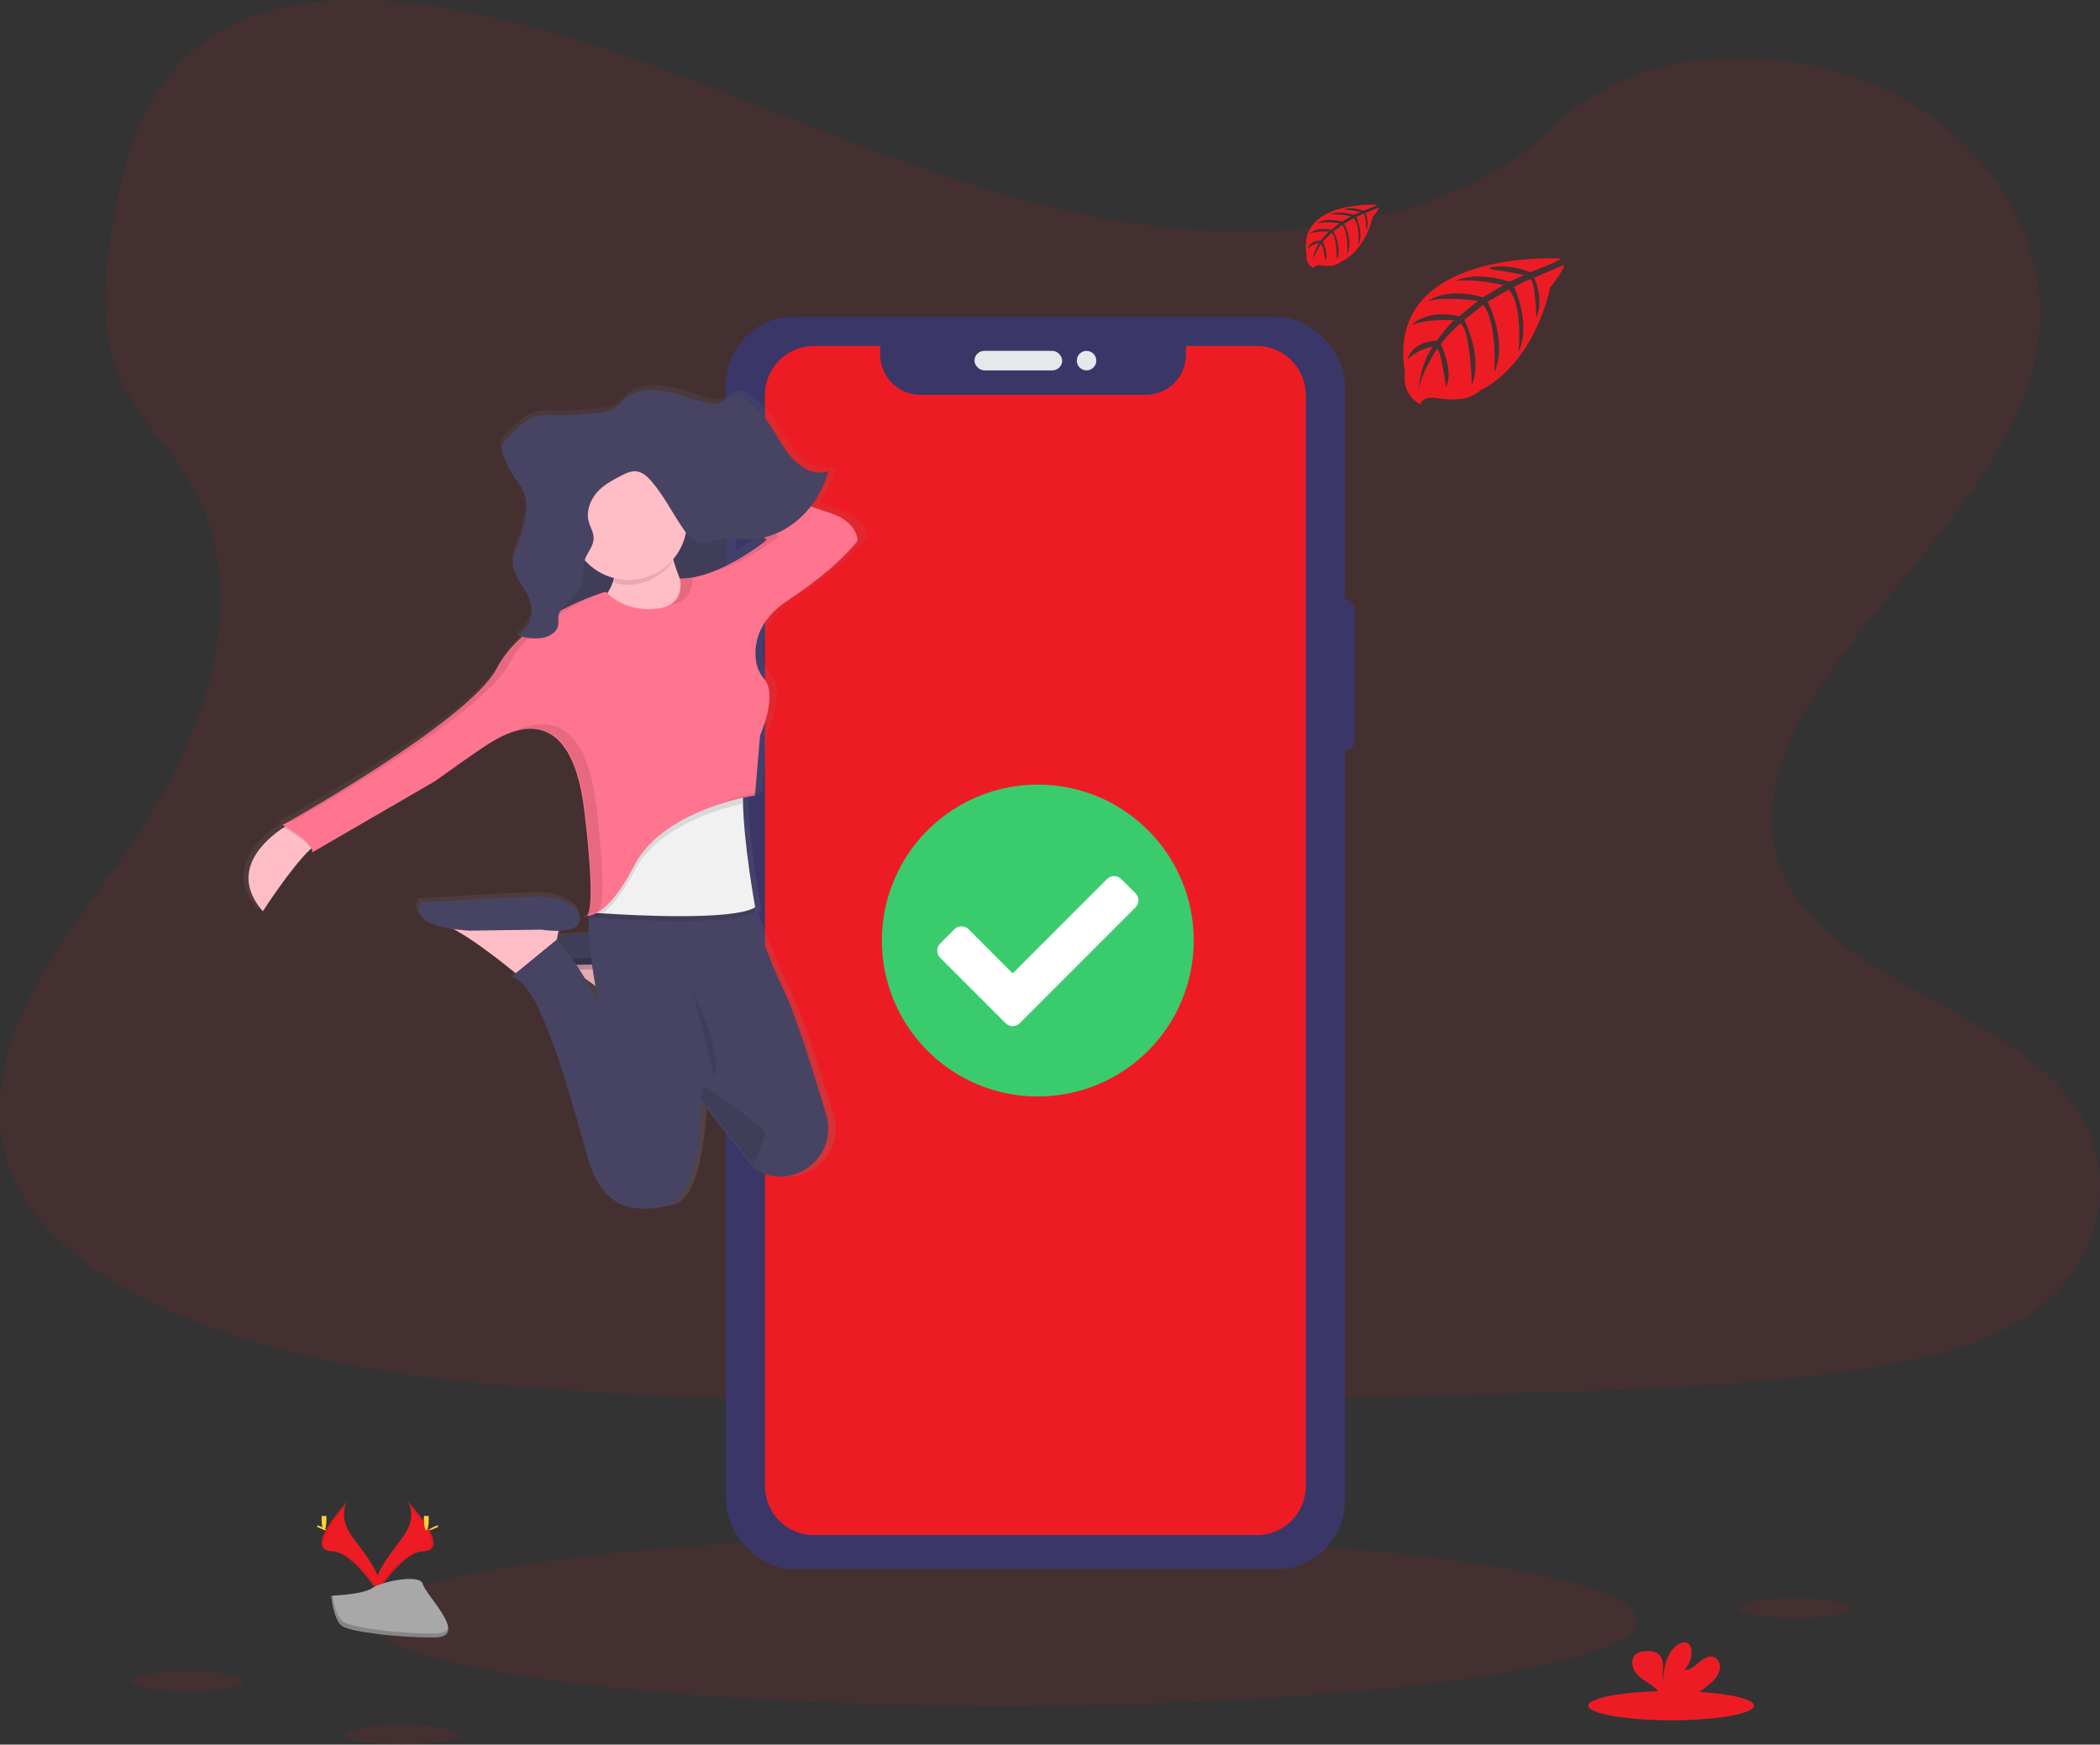 <?xml version="1.0" encoding="UTF-8"?>
<svg width="431px" height="358px" viewBox="0 0 431 358" version="1.1" xmlns="http://www.w3.org/2000/svg" xmlns:xlink="http://www.w3.org/1999/xlink">
    <rect x="0" y="0" width="431" height="358" fill="#333333" stroke="none"/>
    <!-- Generator: Sketch 54 (76480) - https://sketchapp.com -->
    <title>undraw_order_confirmed_1m3v@1.5x</title>
    <desc>Created with Sketch.</desc>
    <defs>
        <linearGradient x1="50.459%" y1="63.093%" x2="50.459%" y2="37.093%" id="linearGradient-1">
            <stop stop-color="#808080" stop-opacity="0.25" offset="0%"></stop>
            <stop stop-color="#808080" stop-opacity="0.12" offset="54%"></stop>
            <stop stop-color="#808080" stop-opacity="0.1" offset="100%"></stop>
        </linearGradient>
        <linearGradient x1="50.003%" y1="99.987%" x2="50.003%" y2="-0%" id="linearGradient-2">
            <stop stop-color="#808080" stop-opacity="0.25" offset="0%"></stop>
            <stop stop-color="#808080" stop-opacity="0.12" offset="54%"></stop>
            <stop stop-color="#808080" stop-opacity="0.1" offset="100%"></stop>
        </linearGradient>
    </defs>
    <g id="Page-1" stroke="none" stroke-width="1" fill="none" fill-rule="evenodd">
        <g id="undraw_order_confirmed_1m3v" fill-rule="nonzero">
            <path d="M250.415,47.484 C222.784,46.525 196.469,37.621 171.34,27.877 C146.211,18.133 121.321,7.336 94.352,2.175 C77.006,-1.146 57.167,-1.615 43.194,7.669 C29.741,16.62 25.395,32.029 23.06,46.342 C21.301,57.109 20.268,68.443 25.084,78.519 C28.431,85.518 34.365,91.4 38.472,98.105 C52.761,121.429 42.66,150.192 27.18,172.966 C19.922,183.652 11.49,193.852 5.885,205.216 C0.279,216.58 -2.312,229.618 2.593,241.221 C7.452,252.729 19.034,261.356 31.581,267.43 C57.065,279.77 87.082,283.3 116.373,285.299 C181.193,289.727 246.355,287.809 311.346,285.891 C335.399,285.179 359.554,284.459 383.214,280.746 C396.355,278.683 409.919,275.414 419.46,267.511 C431.568,257.482 434.569,240.5 426.453,227.922 C412.843,206.827 375.222,201.589 365.698,178.951 C360.464,166.487 365.839,152.609 373.451,141.049 C389.776,116.259 417.138,94.508 418.577,66.171 C419.567,46.709 406.414,27.217 386.075,18.005 C364.758,8.355 335.194,9.566 319.474,25.546 C303.273,41.999 274.814,48.328 250.415,47.484 Z" id="Path" fill="#ED1C24" opacity="0.1"></path>
            <ellipse id="Oval" fill="#ED1C24" opacity="0.1" cx="206" cy="332.5" rx="130" ry="17.5"></ellipse>
            <rect id="Rectangle" fill="#3A3768" x="274" y="123" width="4" height="31" rx="2"></rect>
            <rect id="Rectangle" fill="#3A3768" x="148" y="99" width="2" height="10" rx="1"></rect>
            <rect id="Rectangle" fill="#3A3768" x="148" y="117" width="2" height="18" rx="1"></rect>
            <rect id="Rectangle" fill="#3A3768" x="148" y="142" width="2" height="18" rx="1"></rect>
            <rect id="Rectangle" fill="#3A3768" x="149" y="65" width="127" height="257" rx="14"></rect>
            <path d="M257.943,71 L243.418,71 L243.418,72.748 C243.418,74.945 242.545,77.051 240.991,78.604 C239.438,80.158 237.331,81.029 235.134,81.028 L188.939,81.028 C186.742,81.029 184.635,80.158 183.082,78.604 C181.528,77.051 180.655,74.945 180.655,72.748 L180.655,71 L167.057,71 C161.503,71 157,75.503 157,81.058 L157,304.942 C157,307.609 158.06,310.168 159.946,312.054 C161.832,313.94 164.39,315 167.057,315 L257.943,315 C263.497,315 268,310.497 268,304.942 L268,81.075 C268.005,78.405 266.947,75.842 265.06,73.952 C263.174,72.062 260.613,71 257.943,71 Z" id="Path" fill="#ED1C24"></path>
            <rect id="Rectangle" fill="#E6E8EC" x="200" y="72" width="18" height="4" rx="2"></rect>
            <circle id="Oval" fill="#E6E8EC" cx="223" cy="74" r="2"></circle>
            <path d="M320.317,53.048 C320.317,53.048 284.08,50.845 288.35,76.427 C288.35,76.427 287.489,80.949 291.569,83 C291.569,83 291.633,81.105 295.287,81.751 C296.588,81.969 297.909,82.033 299.225,81.942 C300.999,81.825 302.688,81.129 304.036,79.961 L304.036,79.961 C304.036,79.961 314.223,75.72 318.182,58.949 C318.182,58.949 321.113,55.289 320.997,54.348 L314.881,56.98 C314.881,56.98 316.973,61.425 315.312,65.119 C315.312,65.119 315.114,57.141 313.939,57.314 C313.702,57.349 310.763,58.853 310.763,58.853 C310.763,58.853 314.356,66.593 311.645,72.221 C311.645,72.221 312.673,62.682 309.639,59.413 L305.336,61.945 C305.336,61.945 309.536,69.94 306.687,76.466 C306.687,76.466 307.419,66.459 304.428,62.561 L300.529,65.626 C300.529,65.626 304.475,73.504 302.069,78.916 C302.069,78.916 301.755,67.269 299.685,66.389 C299.685,66.389 296.273,69.424 295.752,70.664 C295.752,70.664 298.454,76.388 296.776,79.406 C296.776,79.406 295.747,71.644 294.904,71.601 C294.904,71.601 291.504,76.743 291.151,80.273 C291.151,80.273 291.298,75.031 294.082,71.115 C294.082,71.115 290.794,71.683 288.875,73.83 C288.875,73.83 289.404,70.196 294.921,69.875 C294.921,69.875 297.731,65.973 298.48,65.739 C298.48,65.739 292.998,65.275 289.671,66.762 C289.671,66.762 292.597,63.332 299.487,64.893 L303.339,61.724 C303.339,61.724 296.118,60.731 293.053,61.828 C293.053,61.828 296.578,58.793 304.376,61.004 L308.568,58.48 C308.568,58.48 302.409,57.145 298.743,57.613 C298.743,57.613 302.616,55.51 309.799,57.791 L312.811,56.434 C312.811,56.434 308.301,55.541 306.98,55.398 C305.659,55.255 305.59,54.89 305.59,54.89 C308.447,54.41 311.381,54.739 314.064,55.84 C314.064,55.84 320.424,53.451 320.317,53.048 Z" id="Path" fill="#ED1C24"></path>
            <path d="M282.687,42.02 C282.687,42.02 266.234,41.068 268.156,52.152 C268.156,52.152 267.771,54.11 269.62,55 C269.62,55 269.65,54.169 271.313,54.455 C271.903,54.551 272.503,54.579 273.101,54.539 C273.908,54.487 274.676,54.184 275.287,53.674 L275.287,53.674 C275.287,53.674 279.92,51.836 281.721,44.569 C281.721,44.569 283.05,42.985 282.999,42.578 L280.219,43.717 C280.219,43.717 281.167,45.642 280.422,47.242 C280.422,47.242 280.331,43.787 279.799,43.866 C279.691,43.866 278.353,44.536 278.353,44.536 C278.353,44.536 279.989,47.891 278.755,50.327 C278.755,50.327 279.223,46.195 277.842,44.777 L275.885,45.891 C275.885,45.891 277.794,49.354 276.5,52.181 C276.5,52.181 276.833,47.845 275.473,46.157 L273.703,47.488 C273.703,47.488 275.495,50.901 274.404,53.246 C274.404,53.246 274.257,48.198 273.317,47.816 C273.317,47.816 271.767,49.13 271.529,49.67 C271.529,49.67 272.759,52.165 271.997,53.458 C271.997,53.458 271.529,50.094 271.131,50.078 C271.131,50.078 269.585,52.306 269.425,53.819 C269.502,52.408 269.962,51.041 270.758,49.853 C269.866,50.015 269.043,50.424 268.39,51.03 C268.39,51.03 268.633,49.454 271.139,49.317 C271.139,49.317 272.438,47.625 272.759,47.521 C272.759,47.521 270.265,47.321 268.754,47.966 C268.754,47.966 270.083,46.481 273.213,47.155 L274.945,45.783 C274.945,45.783 271.659,45.367 270.269,45.829 C270.269,45.829 271.871,44.515 275.417,45.471 L277.322,44.378 C277.322,44.378 274.521,43.8 272.854,44.008 C272.854,44.008 274.616,43.097 277.881,44.083 L279.245,43.496 C279.245,43.496 277.192,43.11 276.591,43.047 C275.989,42.985 275.958,42.827 275.958,42.827 C277.258,42.619 278.592,42.763 279.812,43.243 C279.812,43.243 282.739,42.195 282.687,42.02 Z" id="Path" fill="#ED1C24"></path>
            <ellipse id="Oval" fill="#ED1C24" opacity="0.1" cx="368.5" cy="330" rx="11.5" ry="2"></ellipse>
            <ellipse id="Oval" fill="#ED1C24" opacity="0.1" cx="38.5" cy="345" rx="11.5" ry="2"></ellipse>
            <ellipse id="Oval" fill="#ED1C24" opacity="0.1" cx="82.5" cy="356" rx="11.5" ry="2"></ellipse>
            <ellipse id="Oval" fill="#ED1C24" cx="343" cy="350" rx="17" ry="3"></ellipse>
            <path d="M351.269,345.223 C352.07,344.558 352.654,343.662 352.944,342.654 C353.163,341.638 352.734,340.435 351.772,340.041 C350.696,339.623 349.545,340.382 348.675,341.145 C347.804,341.908 346.802,342.782 345.661,342.618 C346.856,341.522 347.396,339.869 347.082,338.266 C347.031,337.939 346.894,337.632 346.684,337.378 C346.089,336.731 345.005,337.006 344.292,337.52 C342.017,339.14 341.383,342.277 341.369,345.094 C341.138,344.078 341.334,343.018 341.326,341.988 C341.317,340.959 341.041,339.77 340.171,339.224 C339.634,338.932 339.03,338.788 338.421,338.807 C337.398,338.767 336.26,338.874 335.56,339.632 C334.685,340.573 334.922,342.152 335.674,343.182 C336.426,344.211 337.577,344.872 338.635,345.586 C339.482,346.099 340.204,346.798 340.748,347.632 C340.814,347.748 340.867,347.872 340.906,348 L347.297,348 C348.738,347.26 350.074,346.325 351.269,345.223 L351.269,345.223 Z" id="Path" fill="#ED1C24"></path>
            <path d="M83.608,308 C83.608,308 86.011,311.051 82.502,315.639 C78.994,320.227 76.101,324.127 77.259,327 C77.259,327 82.555,318.449 86.872,318.33 C91.189,318.211 88.349,313.144 83.608,308 Z" id="Path" fill="#ED1C24"></path>
            <path d="M83.54,308 C83.752,308.295 83.919,308.618 84.035,308.958 C88.286,313.751 90.553,318.225 86.466,318.335 C82.661,318.442 78.096,324.973 77,326.623 C77.035,326.75 77.08,326.873 77.128,327 C77.128,327 82.484,318.454 86.85,318.335 C91.216,318.217 88.335,313.14 83.54,308 Z" id="Path" fill="#000000" opacity="0.1"></path>
            <path d="M88,311.784 C88,313.008 87.778,314 87.5,314 C87.222,314 87,313.008 87,311.784 C87,310.559 87.278,311.135 87.556,311.135 C87.833,311.135 88,310.559 88,311.784 Z" id="Path" fill="#FFD037"></path>
            <path d="M89.526,313.505 C88.744,313.857 88.06,314.069 88.004,313.979 C87.947,313.889 88.529,313.532 89.311,313.18 C90.093,312.828 89.787,313.084 89.843,313.18 C89.9,313.276 90.308,313.154 89.526,313.505 Z" id="Path" fill="#FFD037"></path>
            <path d="M71.394,308 C71.394,308 68.992,311.051 72.499,315.639 C76.007,320.227 78.898,324.127 77.741,327 C77.741,327 72.451,318.449 68.132,318.33 C63.812,318.211 66.646,313.144 71.394,308 Z" id="Path" fill="#ED1C24"></path>
            <path d="M71.464,308 C71.251,308.295 71.083,308.618 70.965,308.958 C66.716,313.751 64.455,318.225 68.536,318.335 C72.343,318.442 76.905,324.973 78,326.623 C77.964,326.751 77.92,326.877 77.868,327 C77.868,327 72.519,318.454 68.152,318.335 C63.784,318.217 66.663,313.14 71.464,308 Z" id="Path" fill="#000000" opacity="0.1"></path>
            <path d="M66,311.784 C66,313.008 66.228,314 66.504,314 C66.78,314 67,313.008 67,311.784 C67,310.559 66.724,311.135 66.449,311.135 C66.173,311.135 66,310.559 66,311.784 Z" id="Path" fill="#FFD037"></path>
            <path d="M65.476,313.505 C66.257,313.857 66.936,314.069 66.996,313.979 C67.056,313.889 66.468,313.532 65.687,313.18 C64.906,312.828 65.216,313.084 65.156,313.18 C65.096,313.276 64.695,313.154 65.476,313.505 Z" id="Path" fill="#FFD037"></path>
            <path d="M68,327.434 C68,327.434 74.449,327.235 76.397,325.875 C78.345,324.514 86.318,322.881 86.796,325.068 C87.275,327.256 96.491,335.94 89.211,335.998 C81.93,336.056 72.291,334.881 70.351,333.719 C68.411,332.557 68,327.434 68,327.434 Z" id="Path" fill="#A8A8A8"></path>
            <path d="M89.34,335.207 C82.059,335.268 72.418,334.034 70.478,332.813 C69.004,331.879 68.412,328.538 68.214,327 L68,327 C68,327 68.42,332.379 70.347,333.604 C72.275,334.829 81.929,336.059 89.21,335.998 C91.31,335.998 92.036,335.207 91.999,334.06 C91.705,334.764 90.903,335.194 89.34,335.207 Z" id="Path" fill="#000000" opacity="0.2"></path>
            <path d="M119.767,188.945 C119.892,189.065 120.081,189.09 120.233,189.005 C120.076,189.007 119.919,188.987 119.767,188.945 L119.767,188.945 Z" id="Path" fill="url(#linearGradient-1)"></path>
            <path d="M171.807,104.415 C170.902,104.151 169.615,103.721 168.059,103.18 C169.674,101.083 170.855,98.689 171.532,96.137 L171.399,96.188 C171.442,96.03 171.489,95.877 171.532,95.719 C168.556,96.938 165.258,94.867 163.161,92.221 C161.064,89.575 159.636,86.281 157.342,83.84 C156.384,82.873 155.353,81.98 154.259,81.168 C153.581,80.64 152.848,80.09 152.02,80.065 C150.682,80.027 149.632,81.343 148.341,81.739 C147.49,81.933 146.603,81.9 145.768,81.646 C142.436,80.874 139.224,79.456 135.841,79.089 C134.022,78.862 132.175,79.071 130.454,79.698 C128.739,80.355 127.967,81.654 126.595,82.681 C125.107,83.797 122.144,83.772 120.39,83.959 C118.263,84.202 116.122,84.292 113.983,84.228 C112.753,84.117 111.513,84.163 110.295,84.364 C107.748,84.926 105.702,86.963 103.794,88.923 C103.271,89.371 102.896,89.965 102.718,90.627 C102.694,90.814 102.694,91.003 102.718,91.19 C102.698,91.699 102.785,92.207 102.975,92.681 C103.551,94.443 104.374,96.115 105.419,97.649 C106.2,98.774 107.104,99.831 107.563,101.16 C107.774,101.815 107.885,102.497 107.894,103.184 C107.869,103.914 107.793,104.642 107.666,105.361 C107.329,107.345 106.776,109.287 106.015,111.152 C105.612,112.14 105.158,113.124 105.05,114.207 C105.038,114.422 105.038,114.638 105.05,114.854 C104.922,118.19 108.271,120.598 108.91,123.917 C108.961,124.191 108.992,124.469 109.004,124.748 C108.931,126.818 107.761,128.842 106.037,129.643 C106.187,129.703 106.341,129.754 106.496,129.81 C106.347,129.903 106.194,129.988 106.037,130.065 C106.35,130.184 106.671,130.287 106.997,130.38 C105.025,132.097 103.37,134.141 102.104,136.422 C96.332,147.3 56.991,168.638 56.991,168.638 C56.991,168.638 57.214,168.762 57.574,168.975 C57.429,169.064 57.274,169.166 57.103,169.281 C53.698,171.565 45.704,178.229 52.93,186.631 C52.93,186.631 58.569,177.662 62.519,173.849 C62.699,173.679 62.87,173.521 63.038,173.372 C63.216,173.644 63.272,173.977 63.192,174.292 L89.063,159.648 C89.063,159.648 98.258,153.163 100.822,151.697 C101.705,151.194 103.957,149.797 106.65,149.179 L106.35,149.311 C107.316,149.043 108.314,148.899 109.317,148.885 C113.897,148.957 118.854,152.336 120.493,165.719 C122.684,183.64 121.668,186.87 120.964,187.313 C120.877,187.306 120.791,187.291 120.707,187.266 C120.728,187.286 120.751,187.303 120.776,187.317 C120.68,187.311 120.585,187.294 120.493,187.266 C120.593,187.361 120.736,187.397 120.87,187.36 C120.966,187.388 121.07,187.376 121.157,187.326 L121.157,187.326 L121.157,187.326 C121.256,187.326 121.372,187.326 121.505,187.326 C121.505,187.488 121.479,187.658 121.466,187.824 C121.432,187.824 121.26,187.922 121.466,187.935 L121.466,187.935 C121.415,188.945 121.419,190.065 121.466,191.195 C119.189,191.322 116.916,191.459 114.922,191.582 L115.102,190.632 L115.184,190.206 C116.929,190.065 118.589,189.55 118.782,188.118 C119.21,184.982 114.922,183.308 111.298,183.099 C107.675,182.89 85.856,184.356 85.856,184.356 C85.856,184.356 82.584,188.617 92.957,189.942 C93.266,190.104 93.588,190.283 93.914,190.47 C97.975,192.805 103.489,197.1 106.127,199.218 L106.496,199.512 L105.312,200.462 C111.744,201.928 117.928,226.614 121.346,237.91 C124.764,249.205 132.251,248.788 138.452,247.117 C144.263,245.545 145.005,228.549 145.073,226.414 C145.073,226.269 145.073,226.197 145.073,226.197 L155.404,239.026 L156.189,240.002 C156.493,240.159 156.789,240.309 157.081,240.449 C164.907,244.203 173.552,237.011 171.091,228.83 C168.608,220.564 164.748,208.349 162.175,203.184 C160.031,198.86 157.239,191.68 155.55,187.172 C155.769,187.083 155.982,186.98 156.189,186.866 C156.189,186.866 156.15,186.665 156.081,186.295 L156.189,186.239 C156.189,186.239 153.701,173.223 153.564,163.981 C153.564,163.819 153.564,163.657 153.564,163.495 C153.564,163.333 153.564,163.295 153.564,163.193 C155.434,162.767 156.617,162.596 156.617,162.596 L156.652,162.196 L156.433,162.243 L157.471,150.253 C157.471,150.253 161.287,142.076 158.367,138.668 C157.478,137.667 156.884,136.442 156.652,135.127 C156.163,131.991 156.652,126.772 163.457,122.43 C173.934,115.736 177.999,110.295 177.999,110.295 C177.999,110.295 178.222,106.299 171.807,104.415 Z M151,112.732 L151,107.193 C152.942,107.1 154.928,107.325 156.879,107.193 C157.839,107.126 158.789,106.966 159.718,106.716 L160.19,107.044 C157.335,109.254 154.255,111.161 151,112.732 Z M121.299,199.571 C122.066,200.108 122.838,200.666 123.597,201.224 C124.069,203.956 124.485,205.886 124.515,206.018 C123.648,203.774 122.571,201.616 121.299,199.571 Z" id="Shape" fill="url(#linearGradient-2)"></path>
            <path d="M137,196 L136.546,198.443 L136.197,200.31 L135.562,203.728 L129.408,208 C129.408,208 128.853,207.529 127.936,206.787 C125.414,204.728 120.113,200.535 116.22,198.284 C115.219,197.651 114.136,197.156 113,196.813 L137,196 Z" id="Path" fill="#FFBDC6"></path>
            <path d="M137,196 L136.546,198.966 C135.189,199.055 133.827,198.97 132.485,198.713 L118.125,198.961 C117.448,198.91 116.813,198.85 116.22,198.774 C115.219,198.005 114.136,197.404 113,196.987 L137,196 Z" id="Path" fill="#000000" opacity="0.1"></path>
            <path d="M133.158,197.756 C133.158,197.756 140.537,198.984 140.969,195.93 C141.402,192.876 137.169,191.225 133.586,191.02 C130.002,190.815 108.482,192.248 108.482,192.248 C108.482,192.248 104.687,197.153 118.395,197.974 L133.158,197.756 Z" id="Path" fill="#474463"></path>
            <path d="M137,196 L136.546,198.443 L136.197,200.31 L135.562,203.728 L129.408,208 C129.408,208 128.853,207.529 127.936,206.787 C125.414,204.728 120.113,200.535 116.22,198.284 C115.219,197.651 114.136,197.156 113,196.813 L137,196 Z" id="Path" fill="#000000" opacity="0.1"></path>
            <path d="M137,196 L136.546,198.966 C135.189,199.055 133.827,198.97 132.485,198.713 L118.125,198.961 C117.448,198.91 116.813,198.85 116.22,198.774 C115.219,198.005 114.136,197.404 113,196.987 L137,196 Z" id="Path" fill="#000000" opacity="0.1"></path>
            <path d="M133.163,197.759 C133.163,197.759 140.547,198.981 140.971,195.919 C141.394,192.857 137.17,191.225 133.587,191.02 C130.003,190.815 108.482,192.246 108.482,192.246 C108.482,192.246 104.686,197.144 118.395,197.96 L133.163,197.759 Z" id="Path" fill="#000000" opacity="0.1"></path>
            <rect id="Rectangle" fill="#474463" x="111" y="95" width="38" height="45"></rect>
            <rect id="Rectangle" fill="#000000" opacity="0.1" x="111" y="96" width="38" height="45"></rect>
            <path d="M66,172.73 C65.352,172.887 64.523,173.488 63.601,174.361 C59.631,178.138 53.946,187 53.946,187 C46.678,178.68 54.723,172.107 58.15,169.848 C58.983,169.301 59.543,169 59.543,169 L66,172.73 Z" id="Path" fill="#FFBDC6"></path>
            <path d="M137.091,110 C137.091,110 138.954,123.012 145.377,126.111 C151.799,129.209 137.091,135 137.091,135 L117,127.558 C117,127.558 128.393,123.838 126.114,112.891 L137.091,110 Z" id="Path" fill="#FFBDC6"></path>
            <path d="M115,189 L114.55,191.435 L114.185,193.311 L113.551,196.73 L107.4,201 C107.4,201 106.846,200.533 105.93,199.791 C103.41,197.731 98.112,193.536 94.218,191.285 C93.218,190.651 92.135,190.156 91,189.813 L115,189 Z" id="Path" fill="#FFBDC6"></path>
            <path d="M115,188 L114.55,190.966 C113.193,191.055 111.832,190.97 110.489,190.712 L96.129,190.961 C95.452,190.91 94.813,190.849 94.22,190.773 C93.219,190.001 92.136,189.398 91,188.98 L115,188 Z" id="Path" fill="#000000" opacity="0.1"></path>
            <path d="M111.167,190.759 C111.167,190.759 118.552,191.981 118.971,188.923 C119.39,185.865 115.175,184.225 111.586,184.02 C107.998,183.815 86.483,185.246 86.483,185.246 C86.483,185.246 82.683,190.144 96.397,190.964 L111.167,190.759 Z" id="Path" fill="#474463"></path>
            <path d="M115,193.145 L114.385,196.638 L108.425,201 C108.425,201 107.888,200.523 107,199.765 L114.882,193 L115,193.145 Z" id="Path" fill="#000000" opacity="0.1"></path>
            <path d="M155.825,240.42 C155.537,240.279 155.249,240.133 154.965,239.991 L154.19,239.016 L144.032,226.161 C144.032,226.161 144.032,226.238 144.032,226.384 C143.963,228.531 143.232,245.543 137.527,247.114 C131.439,248.789 124.094,249.21 120.747,237.896 C117.4,226.582 111.282,201.858 105,200.39 L114.345,192.743 C114.345,192.743 120.532,199.965 123.053,206.878 C122.959,206.448 118.686,186.525 122.193,183 L152.848,183 C152.848,183 157.581,196.452 160.825,203.116 C163.35,208.29 167.141,220.523 169.58,228.801 C171.998,236.977 163.51,244.195 155.825,240.42 Z" id="Path" fill="#474463"></path>
            <path d="M155,187.189 C150.294,189.97 129.633,188.838 122.912,188.385 L121.08,188.253 C120.884,188.253 121.11,188.142 121.11,188.142 L121.299,186.249 L126.309,173.534 L153.135,158 C152.591,159.636 152.412,162.14 152.454,165.007 C152.578,174.218 155,187.189 155,187.189 Z" id="Path" fill="#000000" opacity="0.1"></path>
            <path d="M155,186.188 C150.324,188.971 129.799,187.838 123.121,187.385 L121.302,187.257 L121,187.231 L121.332,187.146 L122.972,186.718 L126.496,172.537 L153.147,157 C152.607,158.637 152.428,161.142 152.471,164.01 C152.594,173.216 155,186.188 155,186.188 Z" id="Path" fill="#F2F1F2"></path>
            <path d="M152.321,164.912 C146.875,166.153 134.89,169.795 130.286,178.585 C127.215,184.438 124.631,186.949 122.828,188 L121,187.873 C121.012,187.837 121.022,187.801 121.03,187.764 L122.679,187.342 L126.219,173.34 L153,158 C152.462,159.608 152.278,162.081 152.321,164.912 Z" id="Path" fill="#000000" opacity="0.1"></path>
            <path d="M59.42,169 L66,172.476 C65.339,172.622 64.494,173.184 63.555,174 C63.007,172.591 59.564,170.623 58,169.784 C58.849,169.281 59.42,169 59.42,169 Z" id="Path" fill="#000000" opacity="0.1"></path>
            <path d="M120.214,188.009 C120.073,188.082 119.901,188.058 119.786,187.949 C119.925,187.99 120.069,188.01 120.214,188.009 L120.214,188.009 Z" id="Path" fill="#000000" opacity="0.1"></path>
            <path d="M133.914,124.972 C133.914,124.972 128.282,125.597 124.321,121.416 C124.321,121.416 107.657,126.227 102.012,137.095 C96.367,147.964 58,169.29 58,169.29 C58,169.29 64.674,173.051 64.046,174.932 L89.278,160.298 C89.278,160.298 98.252,153.82 100.743,152.355 C103.234,150.89 117.01,141.902 119.929,166.359 C122.847,190.817 119.929,187.891 119.929,187.891 C119.929,187.891 124.099,189.356 130.146,177.648 C136.192,165.94 154.955,163.224 154.955,163.224 L155.997,150.894 C155.997,150.894 159.719,142.72 156.852,139.327 C155.983,138.323 155.405,137.099 155.181,135.789 C154.707,132.657 155.181,127.439 161.821,123.104 C172.038,116.412 175.999,110.98 175.999,110.98 C175.999,110.98 176.209,107.004 169.953,105.124 C163.697,103.243 138.26,93 138.26,93 L137.405,96.556 L157.476,110.757 C157.476,110.757 147.468,118.897 139.529,118.7 C139.529,118.7 141.003,124.762 133.914,124.972 Z" id="Path" fill="#FF748E"></path>
            <path d="M138,115.253 C137.525,113.529 137.154,111.775 136.889,110 L126.243,113.01 C126.712,115.185 126.628,117.456 126,119.585 C130.45,120.856 135.178,119.149 138,115.253 L138,115.253 Z" id="Path" fill="#000000" opacity="0.1"></path>
            <circle id="Oval" fill="#FFBDC6" cx="129" cy="107" r="12"></circle>
            <path d="M135.283,80.097 C138.575,80.468 141.702,81.882 144.943,82.653 C145.753,82.906 146.615,82.939 147.442,82.751 C148.7,82.359 149.724,81.047 151.029,81.085 C151.831,81.085 152.543,81.656 153.204,82.18 C154.266,82.989 155.264,83.877 156.19,84.837 C158.425,87.261 159.811,90.523 161.85,93.16 C163.888,95.796 167.104,97.845 170,96.635 C168.03,104.301 161.577,110.14 154.595,110.617 C151.81,110.805 148.956,110.226 146.261,111.043 C145.589,111.316 144.88,111.488 144.158,111.554 C142.606,111.554 141.356,110.132 140.388,108.748 C138.119,105.494 136.323,101.797 133.769,98.828 C132.916,97.849 131.93,96.916 130.736,96.737 C129.542,96.558 128.446,97.125 127.384,97.674 C125.631,98.581 123.84,99.523 122.479,101.081 C121.119,102.64 120.261,104.957 120.824,107.044 C121.127,108.177 121.818,109.199 121.831,110.383 C121.856,112.27 120.184,113.654 119.856,115.494 C119.782,116.267 119.755,117.043 119.775,117.819 C119.63,120.341 117.979,122.406 116.256,123.991 C115.583,124.608 114.84,125.269 114.644,126.223 C114.512,126.87 114.644,127.56 114.559,128.216 C114.307,129.851 112.674,130.682 111.228,130.899 C109.539,131.145 107.814,130.94 106.229,130.307 C108.251,129.349 109.496,126.636 109.027,124.2 C108.383,120.826 104.988,118.407 105.278,114.97 C105.438,113.917 105.755,112.894 106.217,111.933 C106.957,110.08 107.495,108.152 107.82,106.184 C108.076,104.659 108.2,103.045 107.722,101.597 C107.296,100.272 106.404,99.225 105.649,98.109 C104.625,96.589 103.817,94.935 103.248,93.194 C103.04,92.68 102.961,92.123 103.018,91.571 C103.184,90.91 103.548,90.315 104.063,89.867 C105.918,87.921 107.901,85.894 110.388,85.34 C111.574,85.14 112.781,85.093 113.979,85.199 C116.062,85.267 118.148,85.179 120.219,84.935 C121.925,84.735 124.808,84.765 126.254,83.658 C127.601,82.623 128.361,81.332 130.02,80.676 C131.701,80.059 133.507,79.86 135.283,80.097 L135.283,80.097 Z" id="Path" fill="#000000" opacity="0.1"></path>
            <path d="M142,203 C142,203 148.63,216.768 146.621,221" id="Path" fill="#000000" opacity="0.1"></path>
            <path d="M154.56,239 L144.086,225.885 C144.086,225.885 144.086,225.964 144.086,226.113 C144.086,226.113 143.482,221.867 145.476,223.293 C149.847,226.416 156.839,231.535 156.99,232.416 C157.141,233.298 155.573,236.82 154.56,239 Z" id="Path" fill="#000000" opacity="0.1"></path>
            <g id="Group" opacity="0.1" transform="translate(58, 93)" fill="#000000">
                <path d="M81.638,25.778 C81.638,25.778 82.492,29.288 79.744,31.043 C83.969,30.323 84.156,27.039 84.011,25.612 C83.227,25.737 82.433,25.793 81.638,25.778 L81.638,25.778 Z" id="Path"></path>
                <path d="M2.505,75.25 C2.505,75.25 40.821,54.048 46.463,43.24 C50.496,35.482 60.218,30.83 65.382,28.82 C61.618,30.098 48.934,34.916 44.172,44.071 C38.551,54.878 0.213,76.085 0.213,76.085 L2.505,75.25 Z" id="Path"></path>
                <path d="M89.098,24.125 C95.62,22.101 101.851,17.049 101.851,17.049 L81.843,2.905 L82.3,0.971 L80.384,0.204 L79.551,3.74 L99.546,17.875 C96.342,20.39 92.831,22.49 89.098,24.125 L89.098,24.125 Z" id="Path"></path>
                <path d="M89.214,72.03 C91.768,71.16 94.388,70.499 97.049,70.053 L97.084,69.652 C94.403,70.241 91.772,71.036 89.214,72.03 L89.214,72.03 Z" id="Path"></path>
                <path d="M64.981,93.807 L64.798,93.807 C64.657,93.879 64.487,93.855 64.371,93.748 C64.51,93.788 64.653,93.808 64.798,93.807 C65.481,93.411 66.505,90.305 64.371,72.336 C62.075,53.166 53.04,54.661 48.098,56.868 C53.151,55.479 60.103,56.68 62.079,73.167 C64.234,91.136 63.206,94.242 62.506,94.638 C63.394,94.605 64.254,94.316 64.981,93.807 L64.981,93.807 Z" id="Path"></path>
                <path d="M62.506,94.642 C62.362,94.643 62.218,94.623 62.079,94.583 C62.195,94.69 62.365,94.714 62.506,94.642 L62.506,94.642 Z" id="Path"></path>
            </g>
            <path d="M135.282,80.09 C138.575,80.465 141.701,81.875 144.943,82.646 C145.753,82.897 146.615,82.93 147.442,82.739 C148.7,82.352 149.724,81.035 151.029,81.074 C151.831,81.099 152.543,81.645 153.204,82.169 C154.264,82.979 155.262,83.867 156.19,84.827 C158.425,87.251 159.811,90.514 161.849,93.15 C163.888,95.787 167.104,97.836 170,96.626 C168.03,104.294 161.577,110.134 154.595,110.611 C151.81,110.803 148.956,110.224 146.261,111.037 C145.589,111.312 144.881,111.485 144.158,111.548 C142.606,111.548 141.356,110.126 140.388,108.741 C138.119,105.487 136.323,101.794 133.768,98.824 C132.915,97.84 131.93,96.908 130.736,96.729 C129.542,96.55 128.445,97.121 127.383,97.67 C125.631,98.577 123.839,99.515 122.479,101.078 C121.118,102.641 120.261,104.95 120.824,107.042 C121.127,108.175 121.818,109.197 121.83,110.381 C121.856,112.273 120.184,113.653 119.856,115.493 C119.782,116.266 119.754,117.043 119.775,117.819 C119.63,120.341 117.979,122.402 116.256,123.991 C115.582,124.605 114.84,125.269 114.644,126.219 C114.512,126.871 114.644,127.557 114.558,128.217 C114.307,129.853 112.673,130.684 111.227,130.897 C109.538,131.146 107.813,130.942 106.229,130.304 C108.25,129.35 109.496,126.632 109.027,124.2 C108.383,120.826 104.988,118.403 105.278,114.969 C105.437,113.916 105.754,112.892 106.216,111.932 C106.956,110.077 107.493,108.147 107.82,106.177 C108.076,104.656 108.199,103.042 107.722,101.589 C107.295,100.269 106.404,99.216 105.649,98.1 C104.625,96.582 103.817,94.929 103.247,93.189 C103.041,92.673 102.962,92.114 103.017,91.561 C103.188,90.908 103.552,90.322 104.062,89.879 C105.917,87.932 107.901,85.909 110.387,85.351 C111.574,85.154 112.78,85.108 113.978,85.214 C116.062,85.28 118.148,85.191 120.218,84.95 C121.924,84.75 124.807,84.776 126.253,83.672 C127.601,82.641 128.36,81.346 130.019,80.69 C131.699,80.068 133.505,79.862 135.282,80.09 L135.282,80.09 Z" id="Path" fill="#474463"></path>
            <circle id="Oval" fill="#FFFFFF" cx="214" cy="197" r="24"></circle>
            <path d="M245,193 C245,205.942 237.204,217.61 225.246,222.563 C213.289,227.516 199.525,224.778 190.373,215.627 C181.222,206.475 178.484,192.711 183.437,180.754 C188.39,168.796 200.058,161 213,161 C230.673,161 245,175.327 245,193 Z M209.303,209.939 L233.04,186.202 C233.428,185.815 233.646,185.289 233.646,184.741 C233.646,184.193 233.428,183.668 233.04,183.281 L230.119,180.382 C229.733,179.994 229.208,179.776 228.661,179.776 C228.113,179.776 227.589,179.994 227.203,180.382 L207.842,199.742 L198.803,190.681 C197.995,189.878 196.69,189.878 195.882,190.681 L192.961,193.619 C192.158,194.427 192.158,195.732 192.961,196.539 L206.382,209.956 C206.769,210.344 207.294,210.562 207.842,210.562 C208.39,210.562 208.916,210.344 209.303,209.956 L209.303,209.939 Z" id="Shape" fill="#3ACC6C"></path>
        </g>
    </g>
</svg>